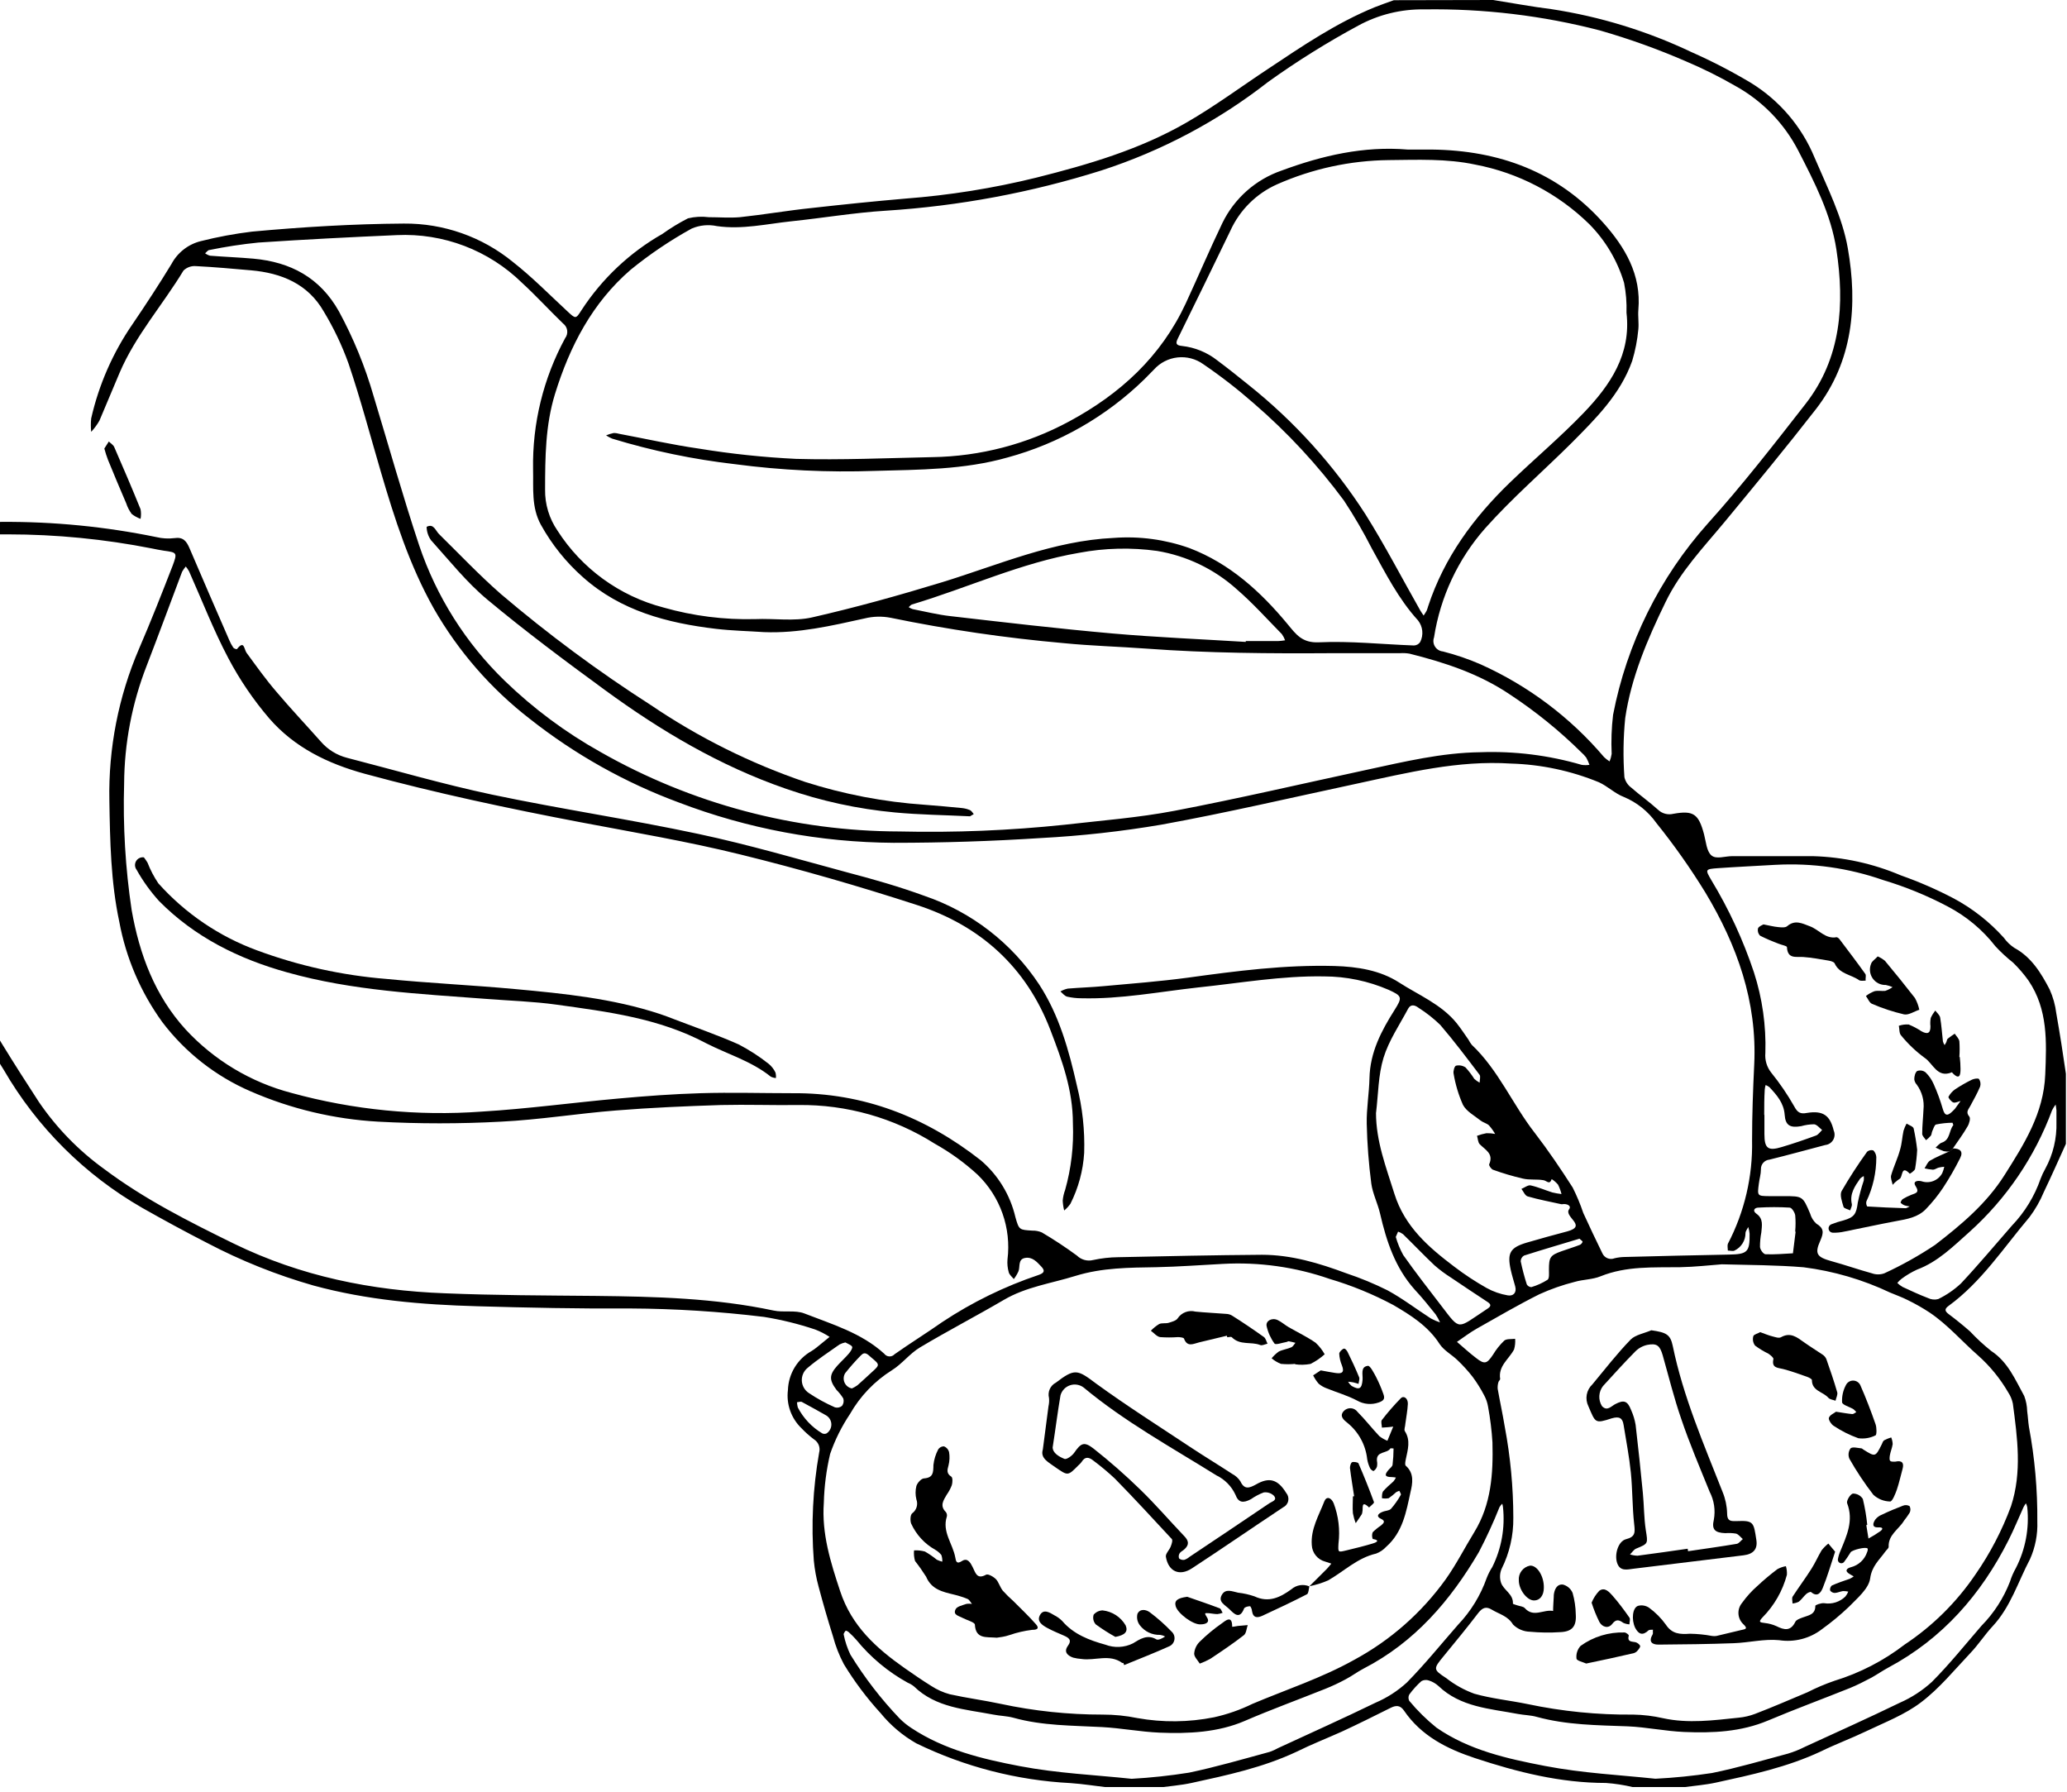 <svg width="263" height="228" viewBox="0 0 263 228" fill="none" xmlns="http://www.w3.org/2000/svg">
<g clip-path="url(#clip0_14295_7523)">
<path d="M189.982 0C192.448 0.393 194.915 0.854 197.391 1.161C203.579 2.105 209.595 3.952 215.247 6.641C217.821 7.78 220.324 9.075 222.742 10.516C226.404 12.758 229.259 16.106 230.893 20.076C232.498 23.84 234.419 27.613 235.11 31.574C236.373 38.778 235.793 45.939 231.047 52.059C227.274 56.908 223.365 61.645 219.455 66.374C216.75 69.643 213.805 72.69 211.91 76.617C209.614 81.337 207.557 86.142 206.788 91.349C206.541 93.848 206.506 96.364 206.686 98.869C206.805 99.395 207.107 99.861 207.54 100.184C208.649 101.157 209.87 102.019 210.954 103C211.207 103.246 211.519 103.423 211.859 103.515C212.199 103.608 212.557 103.613 212.9 103.53C215.461 103.069 216.127 103.53 216.818 106.133C217.065 107.063 217.134 108.275 217.748 108.813C218.363 109.351 219.455 108.916 220.386 108.916H230.688C234.536 109.025 238.329 109.856 241.87 111.365C244.183 112.18 246.434 113.162 248.605 114.302C250.997 115.586 253.149 117.275 254.964 119.295C255.324 119.798 255.772 120.232 256.287 120.575C258.481 121.762 259.701 123.785 260.785 125.859C261.223 126.828 261.511 127.859 261.639 128.915C262.091 131.475 262.492 134.036 262.859 136.597V145.517C261.929 147.565 261.024 149.622 260.051 151.645C259.579 152.778 258.969 153.847 258.233 154.829C254.938 158.721 252.13 163.066 247.931 166.13C247.418 166.506 247.418 166.771 247.931 167.163C248.869 167.863 249.783 168.606 250.662 169.374C251.497 170.266 252.396 171.096 253.351 171.858C255.493 173.266 256.407 175.503 257.559 177.594C257.792 178.214 257.919 178.869 257.934 179.532C258.028 180.189 258.054 180.855 258.156 181.512C258.9 185.485 259.257 189.522 259.223 193.564C259.283 195.208 258.964 196.843 258.293 198.344C256.774 201.221 255.826 204.43 253.539 206.88C252.531 207.964 251.72 209.236 250.705 210.294C248.673 212.445 246.77 214.784 244.439 216.551C242.365 218.138 239.805 219.112 237.415 220.255C235.528 221.16 233.556 221.886 231.661 222.816C227.394 224.813 222.853 225.787 218.312 226.777C216.98 227.067 215.597 227.169 214.24 227.357H207.804C206.666 227.082 205.507 226.902 204.339 226.819C198.569 226.819 193.072 225.445 187.66 223.653C184.126 222.483 180.831 220.836 178.638 217.609C178.151 216.901 177.605 216.926 176.931 217.268C174.873 218.292 172.816 219.325 170.725 220.289C168.822 221.143 166.858 221.911 164.964 222.85C160.696 224.856 156.146 225.829 151.605 226.819C150.265 227.11 148.882 227.212 147.525 227.4H141.064C139.45 227.212 137.837 226.947 136.215 226.836C129.398 226.484 122.721 224.763 116.583 221.775C114.849 220.787 113.313 219.488 112.051 217.942C110.294 216.021 108.727 213.934 107.373 211.711C106.778 210.59 106.314 209.404 105.99 208.177C105.333 206.086 104.718 203.969 104.155 201.844C103.86 200.762 103.658 199.657 103.549 198.541C103.197 193.952 103.423 189.338 104.223 184.807C104.313 184.488 104.297 184.149 104.177 183.841C104.057 183.533 103.839 183.273 103.558 183.099C102.986 182.67 102.452 182.193 101.961 181.674C101.321 181.055 100.834 180.295 100.537 179.455C100.241 178.615 100.144 177.718 100.254 176.834C100.287 175.814 100.583 174.819 101.114 173.947C101.645 173.075 102.393 172.355 103.284 171.858C103.501 171.723 103.709 171.574 103.908 171.414L105.555 170.074C104.982 169.696 104.369 169.381 103.728 169.135C101.602 168.422 99.421 167.885 97.207 167.53C91.568 166.843 85.893 166.484 80.213 166.455C73.708 166.497 67.204 166.361 60.7 166.173C53.684 165.977 46.71 165.396 39.881 163.536C35.201 162.2 30.67 160.387 26.361 158.124C23.578 156.698 20.83 155.205 18.115 153.668C10.785 149.46 4.696 143.392 0.463 136.076C-2.746 131.015 -5.535 125.7 -7.876 120.183C-10.217 113.996 -11.958 107.599 -13.074 101.08C-14.124 95.446 -14.892 89.761 -15.874 84.111C-16.446 80.884 -17.214 77.701 -17.854 74.483C-17.967 73.725 -18.024 72.961 -18.025 72.195C-18.055 72.001 -18.047 71.803 -18.001 71.612C-17.955 71.421 -17.871 71.242 -17.756 71.083C-17.64 70.925 -17.494 70.79 -17.326 70.688C-17.159 70.586 -16.973 70.518 -16.779 70.488C-16.761 71.613 -16.679 72.736 -16.531 73.851C-15.942 77.026 -15.183 80.167 -14.611 83.343C-13.245 90.897 -12.05 98.485 -10.582 106.022C-9.369 112.748 -7.159 119.256 -4.026 125.33C-1.312 130.451 1.795 135.334 4.945 140.182C7.199 143.488 10.013 146.376 13.258 148.718C18.38 152.559 24.03 155.401 29.741 158.201C38.276 162.366 47.265 164.176 56.611 164.526C63.005 164.79 69.415 164.799 75.817 164.859C83.405 164.944 90.967 165.132 98.428 166.719C99.7 166.993 101.168 166.634 102.337 167.086C105.879 168.469 109.601 169.562 112.503 172.208C112.578 172.31 112.675 172.395 112.786 172.455C112.898 172.516 113.022 172.55 113.148 172.557C113.275 172.563 113.402 172.542 113.519 172.493C113.636 172.444 113.741 172.37 113.826 172.276C115.823 170.868 117.906 169.579 119.912 168.17C123.711 165.654 127.823 163.646 132.144 162.195C132.792 161.965 133.048 161.709 132.502 161.137C131.956 160.565 131.384 159.865 130.437 160.027C129.489 160.19 129.822 161.146 129.583 161.735C129.426 162.084 129.229 162.413 128.994 162.716C128.772 162.434 128.439 162.178 128.354 161.863C128.198 161.325 128.143 160.764 128.192 160.207C128.434 158.239 128.217 156.242 127.556 154.372C126.896 152.503 125.81 150.813 124.385 149.435C122.726 147.913 120.896 146.589 118.93 145.491C113.744 142.207 107.716 140.499 101.577 140.575C98.3 140.617 95.013 140.498 91.736 140.575C87.289 140.72 82.841 140.907 78.403 141.266C73.512 141.65 68.647 142.452 63.747 142.691C58.536 142.973 53.313 142.973 48.101 142.691C42.509 142.375 37.018 141.069 31.883 138.833C27.442 136.914 23.573 133.88 20.65 130.024C17.9 126.231 16.031 121.871 15.179 117.264C14.095 112.193 14.001 107.021 13.916 101.84C13.784 95.211 15.07 88.631 17.688 82.54C19.191 79.058 20.582 75.532 21.956 71.99C22.596 70.283 22.511 70.283 20.83 70.052C20.326 69.984 19.822 69.865 19.327 69.771C13.294 68.582 7.159 67.981 1.01 67.978C-1.09 67.978 -3.198 68.021 -5.298 67.978C-7.812 67.957 -10.313 68.323 -12.716 69.062C-13.268 69.154 -13.777 69.42 -14.167 69.822C-14.892 70.992 -15.78 70.898 -16.813 70.437C-16.717 69.877 -16.459 69.358 -16.073 68.943C-15.686 68.528 -15.187 68.234 -14.636 68.098C-11.604 66.96 -8.391 66.382 -5.153 66.391C-3.361 66.451 -1.568 66.391 0.224 66.391C6.835 66.348 13.432 66.997 19.908 68.328C20.654 68.507 21.425 68.55 22.187 68.456C23.313 68.286 23.732 68.849 24.116 69.745C25.78 73.663 27.487 77.555 29.177 81.448C29.316 81.78 29.487 82.097 29.69 82.395C29.775 82.515 30.116 82.617 30.151 82.574C31.081 81.388 31.047 82.574 31.363 83.035C32.617 84.743 33.829 86.45 35.178 88.012C36.996 90.163 38.934 92.211 40.803 94.32C41.677 95.338 42.842 96.065 44.141 96.402C50.295 97.99 56.406 99.774 62.612 101.088C71.335 102.924 80.161 104.23 88.876 106.09C95.287 107.456 101.594 109.308 107.928 111.015C111.189 111.869 114.458 112.808 117.633 113.969C123.605 116.005 128.732 119.965 132.212 125.227C134.773 129.154 136.002 133.601 137.026 138.125C137.729 140.913 138.039 143.786 137.948 146.661C137.811 148.916 137.215 151.121 136.198 153.139C135.973 153.458 135.706 153.745 135.404 153.993C135.297 153.577 135.234 153.15 135.217 152.721C135.26 152.263 135.363 151.812 135.524 151.381C136.298 148.631 136.633 145.776 136.514 142.922C136.514 138.654 135.123 134.881 133.663 131.066C130.59 123.025 124.735 117.75 116.668 115.13C109.259 112.723 101.765 110.563 94.203 108.702C87.502 107.046 80.665 105.894 73.879 104.605C64.66 102.847 55.493 100.901 46.437 98.442C41.708 97.153 37.474 95.088 34.273 91.409C32.251 89.051 30.499 86.474 29.049 83.727C27.163 80.159 25.703 76.369 24.056 72.681C23.936 72.465 23.796 72.259 23.638 72.067C23.459 72.275 23.301 72.501 23.168 72.741C21.666 76.719 20.198 80.714 18.662 84.691C16.795 89.476 15.823 94.562 15.793 99.697C15.633 105.072 15.953 110.451 16.75 115.77C17.74 121.403 19.711 126.678 23.629 130.972C27.255 134.889 31.926 137.688 37.09 139.038C44.965 141.2 53.152 142.003 61.297 141.411C67.119 141.061 72.906 140.267 78.71 139.747C82.176 139.431 85.658 139.175 89.132 139.072C93.025 138.953 96.925 139.072 100.818 139.072C109.866 138.995 117.787 142.111 124.794 147.608C126.998 149.488 128.541 152.025 129.199 154.846C129.66 156.477 129.694 156.451 131.367 156.553C131.777 156.543 132.185 156.622 132.562 156.784C134.099 157.689 135.589 158.672 137.026 159.729C137.293 159.993 137.623 160.183 137.985 160.282C138.347 160.381 138.728 160.384 139.092 160.292C140.138 160.066 141.205 159.945 142.276 159.934C148.37 159.805 154.465 159.669 160.559 159.626C164.306 159.626 167.84 160.693 171.306 161.982C173.101 162.581 174.853 163.305 176.546 164.15C178.467 165.192 180.217 166.54 182.061 167.727C182.434 167.931 182.825 168.099 183.23 168.23C183.068 167.871 182.877 167.525 182.658 167.197C181.804 166.13 180.951 165.072 180.003 164.056C177.528 161.291 176.41 157.919 175.599 154.394C175.3 153.096 174.652 151.833 174.481 150.57C174.151 148.047 173.957 145.508 173.9 142.965C173.858 141.027 174.208 139.089 174.25 137.152C174.319 133.874 175.761 131.134 177.443 128.479C178.458 126.875 178.407 126.704 176.683 125.919C174.09 124.798 171.296 124.217 168.472 124.212C163.06 124.118 157.759 125.065 152.425 125.62C147.491 126.166 142.6 127.122 137.607 126.994C136.992 126.995 136.379 126.926 135.78 126.789C135.456 126.704 135.191 126.354 134.926 126.124C135.217 125.959 135.531 125.838 135.857 125.765C137.385 125.637 138.921 125.594 140.449 125.449C144.008 125.125 147.585 124.852 151.136 124.374C157.333 123.52 163.512 122.718 169.795 122.889C172.748 122.974 175.633 123.443 178.032 124.997C180.43 126.55 183.409 127.762 185.347 130.17C185.885 130.844 186.354 131.561 186.849 132.269C186.965 132.495 187.103 132.709 187.259 132.91C190.673 136.136 192.457 140.506 195.291 144.134C196.998 146.353 198.586 148.701 200.105 151.073C200.63 152.119 201.081 153.2 201.454 154.308C202.23 156.016 203.05 157.723 203.878 159.43C204.004 159.717 204.236 159.944 204.526 160.063C204.815 160.182 205.14 160.185 205.431 160.07C205.831 159.973 206.24 159.919 206.652 159.908C211.099 159.797 215.555 159.677 220.01 159.601C222.332 159.558 222.648 159.276 222.614 156.946C222.586 156.656 222.529 156.37 222.443 156.092C222.323 156.349 222.102 156.605 222.093 156.861C222.096 157.326 221.967 157.782 221.721 158.177C221.475 158.571 221.121 158.888 220.702 159.088C220.48 159.208 220.138 159.088 219.848 159.088C219.848 158.807 219.763 158.474 219.848 158.235C221.965 154.179 223.024 149.655 222.929 145.081C222.929 141.855 223.049 138.628 223.203 135.41C223.587 127.421 221.017 120.251 216.997 113.559C215.102 110.47 213.013 107.505 210.74 104.682C209.698 103.214 208.264 102.069 206.601 101.379C205.482 100.952 204.552 100.021 203.451 99.518C199.89 98.054 196.093 97.247 192.244 97.136C185.535 96.701 179.107 98.297 172.611 99.697C164.349 101.464 156.112 103.393 147.798 104.904C142.714 105.77 137.584 106.34 132.434 106.611C126.203 107.015 119.96 107.217 113.707 107.217C104.369 107.157 95.117 105.423 86.392 102.096C79.551 99.568 73.151 95.979 67.426 91.46C62.466 87.625 58.309 82.851 55.194 77.41C52.096 71.905 50.201 65.972 48.443 59.972C47.102 55.397 45.882 50.788 44.354 46.272C43.525 43.959 42.467 41.734 41.196 39.631C39.181 36.115 35.835 34.74 31.96 34.39C29.621 34.185 27.274 33.972 24.927 33.853C24.639 33.829 24.349 33.867 24.077 33.965C23.804 34.062 23.556 34.216 23.348 34.416C20.701 38.795 17.245 42.67 15.213 47.433C14.36 49.456 13.506 51.505 12.652 53.51C12.359 54.025 12.007 54.503 11.602 54.936C11.545 54.368 11.545 53.796 11.602 53.229C12.581 48.92 14.374 44.837 16.886 41.202C18.593 38.692 20.241 36.174 21.811 33.596C22.196 32.87 22.73 32.234 23.379 31.729C24.028 31.224 24.777 30.863 25.575 30.669C27.71 30.132 29.877 29.73 32.062 29.465C38.481 28.876 44.917 28.484 51.379 28.441C56.434 28.397 61.344 30.124 65.258 33.323C67.708 35.244 69.91 37.489 72.197 39.606C73.23 40.562 73.256 40.621 73.981 39.469C76.592 35.456 80.124 32.125 84.284 29.756C85.317 29.016 86.404 28.354 87.536 27.775C88.405 27.567 89.304 27.517 90.191 27.63C91.514 27.63 92.837 27.741 94.143 27.63C97.19 27.306 100.229 26.776 103.276 26.461C107.245 26.017 111.206 25.607 115.183 25.266C120.798 24.84 126.369 23.949 131.836 22.603C138.469 20.938 145.024 19.018 150.973 15.586C154.558 13.521 157.904 11.037 161.353 8.758C165.706 5.856 170.034 2.919 174.908 0.922C175.71 0.598 176.529 0.324 177.349 0.026L189.982 0ZM179.107 19.026C180.14 19.026 181.164 19.026 182.189 19.026C190.724 19.128 198.193 21.843 203.98 28.322C206.754 31.428 208.854 34.928 208.461 39.418C208.393 40.229 208.538 41.065 208.461 41.876C208.335 43.245 208.072 44.597 207.676 45.914C206.157 50.181 203.05 53.237 199.994 56.319C196.332 59.963 192.397 63.361 188.966 67.21C185.518 71.121 183.261 75.937 182.462 81.089C182.392 81.281 182.366 81.486 182.388 81.688C182.409 81.891 182.477 82.086 182.586 82.258C182.695 82.431 182.842 82.576 183.016 82.682C183.19 82.789 183.385 82.854 183.588 82.873C185.229 83.29 186.833 83.838 188.385 84.512C194.437 87.228 199.806 91.261 204.1 96.317C204.314 96.522 204.548 96.705 204.8 96.863C204.926 96.556 205.015 96.235 205.064 95.907C204.987 94.249 205.047 92.588 205.243 90.939C206.987 81.885 211.152 73.472 217.296 66.596C221.675 61.739 225.704 56.549 229.732 51.385C234.282 45.547 234.717 38.701 233.659 31.753C232.976 27.272 230.893 23.217 228.811 19.171C227.012 15.683 224.216 12.81 220.778 10.917C218.781 9.765 216.714 8.736 214.59 7.836C211.01 6.276 207.332 4.953 203.579 3.875C196.282 1.981 188.762 1.079 181.224 1.195C178.29 1.145 175.393 1.857 172.816 3.261C168.847 5.402 165.018 7.794 161.353 10.422C154.998 15.385 147.821 19.196 140.15 21.681C131.252 24.489 122.046 26.209 112.734 26.802C108.713 27.05 104.71 27.733 100.69 28.151C97.549 28.484 94.433 29.226 91.224 28.765C90.148 28.534 89.026 28.641 88.014 29.073C85.273 30.584 82.674 32.337 80.247 34.313C75.381 38.505 72.505 44.019 70.618 50.113C69.389 54.099 69.364 58.179 69.355 62.285C69.329 64.141 69.877 65.96 70.926 67.492C74.027 72.338 78.844 75.835 84.412 77.282C88.213 78.365 92.156 78.863 96.106 78.759C98.504 78.656 101.005 79.066 103.31 78.546C108.892 77.274 114.407 75.737 119.912 74.056C127.091 71.845 134.022 68.789 141.704 68.431C144.974 68.186 148.26 68.628 151.349 69.728C156.47 71.683 160.397 75.259 163.828 79.399C164.904 80.697 165.663 81.806 167.806 81.712C171.826 81.525 175.872 81.968 179.91 82.114C180.068 82.11 180.223 82.067 180.361 81.99C180.5 81.913 180.617 81.803 180.703 81.67C180.924 81.233 181.015 80.741 180.965 80.254C180.915 79.767 180.727 79.304 180.422 78.921C177.946 76.207 176.307 72.946 174.541 69.762C173.475 67.669 172.293 65.637 170.998 63.676C167.647 59.144 163.803 54.998 159.535 51.317C157.496 49.525 155.35 47.86 153.107 46.332C152.159 45.649 150.991 45.342 149.829 45.47C148.668 45.598 147.594 46.151 146.817 47.023C146.415 47.416 146.031 47.826 145.63 48.227C140.765 52.982 134.765 56.414 128.2 58.197C122.678 59.767 116.95 59.75 111.291 59.904C105.351 60.114 99.404 59.829 93.511 59.05C88.214 58.442 82.983 57.353 77.882 55.798C77.616 55.682 77.359 55.545 77.114 55.388C77.42 55.259 77.737 55.159 78.061 55.09C78.316 55.082 78.57 55.117 78.813 55.192C82.184 55.824 85.539 56.583 88.936 57.07C93.025 57.739 97.149 58.175 101.287 58.376C107.066 58.538 112.862 58.273 118.64 58.154C124.713 58.059 130.674 56.505 136.019 53.621C142.523 50.13 147.721 45.367 150.871 38.599C152.45 35.184 153.901 31.77 155.54 28.356C157.068 25.226 159.776 22.831 163.069 21.698C168.216 19.794 173.516 18.557 179.107 19.026ZM97.216 80.415C95.176 80.278 93.118 80.236 91.096 79.997C84.899 79.263 78.992 77.718 74.178 73.433C72.026 71.532 70.216 69.278 68.826 66.766C67.588 64.521 67.887 62.097 67.827 59.699C67.725 53.88 69.13 48.134 71.907 43.02C72.013 42.881 72.091 42.723 72.135 42.554C72.18 42.385 72.191 42.209 72.167 42.036C72.143 41.863 72.085 41.697 71.997 41.546C71.908 41.396 71.791 41.264 71.651 41.159C69.884 39.452 68.237 37.651 66.419 35.978C64.324 33.927 61.83 32.33 59.091 31.286C56.352 30.242 53.428 29.773 50.5 29.909C44.627 30.165 38.746 30.464 32.873 30.857C30.785 31.067 28.708 31.384 26.651 31.804C26.455 31.804 26.284 32.077 26.096 32.222C26.286 32.362 26.5 32.466 26.728 32.53C28.563 32.675 30.407 32.743 32.233 32.905C36.971 33.332 40.718 35.321 43.125 39.614C44.982 43.037 46.462 46.652 47.538 50.395C49.458 56.72 51.242 63.087 53.325 69.353C55.526 75.894 59.264 81.813 64.225 86.612C67.873 90.142 71.965 93.184 76.397 95.66C87.99 102.258 101.093 105.743 114.432 105.774C121.448 105.938 128.467 105.653 135.447 104.921C140.116 104.383 144.836 104.025 149.446 103.145C157.648 101.575 165.783 99.68 173.943 97.922C178.697 96.897 183.435 95.754 188.334 95.694C192.694 95.534 197.052 96.076 201.24 97.299C201.571 97.35 201.908 97.35 202.239 97.299C202.129 96.98 201.992 96.672 201.829 96.377C201.641 96.132 201.43 95.906 201.198 95.702C198.429 92.967 195.399 90.512 192.15 88.37C188.215 85.707 183.836 84.282 179.346 83.155C178.943 83.088 178.533 83.067 178.126 83.095C175.215 83.095 172.304 83.095 169.394 83.095C161.549 83.146 153.722 83.095 145.895 82.515C142.378 82.259 138.844 82.165 135.328 81.815C127.934 81.162 120.584 80.085 113.314 78.588C112.22 78.377 111.092 78.406 110.011 78.674C105.777 79.612 101.586 80.586 97.216 80.415ZM155.574 160.787C152.766 160.932 149.958 161.146 147.149 161.205C143.675 161.265 140.261 161.257 136.83 162.315C133.766 163.271 130.556 163.698 127.714 165.371C124.188 167.436 120.552 169.323 117.053 171.414C115.755 172.191 114.782 173.505 113.493 174.308C111.274 175.7 109.435 177.621 108.141 179.899C107.088 181.471 106.242 183.172 105.623 184.96C105.144 187.002 104.875 189.087 104.821 191.183C104.539 195.092 105.674 198.728 106.895 202.407C108.355 206.854 111.487 209.663 115.089 212.198C116.216 212.983 117.36 213.777 118.504 214.485C119.226 214.956 120.018 215.31 120.851 215.535C122.993 216.013 125.179 216.295 127.33 216.756C131.591 217.669 135.937 218.126 140.295 218.121C141.78 218.119 143.262 218.268 144.717 218.565C147.947 219.142 151.256 219.107 154.473 218.463C156.162 218.089 157.801 217.516 159.356 216.756C163.683 214.929 168.147 213.478 172.287 211.165C176.897 208.678 180.881 205.175 183.938 200.922C185.296 199.01 186.363 196.902 187.592 194.896C189.751 191.371 189.999 187.453 189.896 183.492C189.802 181.96 189.614 180.435 189.333 178.925C189.249 178.426 189.082 177.944 188.838 177.5C188.414 176.683 187.926 175.901 187.378 175.161C186.787 174.402 186.139 173.689 185.441 173.027C184.707 172.319 183.734 171.815 183.179 170.987C181.711 168.691 179.457 167.283 177.272 166.011C174.696 164.637 171.988 163.527 169.189 162.699C164.819 161.179 160.194 160.529 155.574 160.787ZM219.08 160.838C217.475 160.958 215.666 161.171 213.805 161.205C210.391 161.257 206.976 161.026 203.647 162.366C202.623 162.784 201.428 162.759 200.353 163.075C198.815 163.464 197.316 163.99 195.871 164.645C193.174 165.994 190.571 167.513 187.942 168.998C187.045 169.502 186.234 170.125 185.381 170.706C186.192 171.397 186.977 172.122 187.822 172.763C188.906 173.616 189.205 173.48 189.973 172.327C190.364 171.675 190.841 171.078 191.39 170.552C191.697 170.287 192.303 170.381 192.781 170.313C192.82 170.77 192.774 171.23 192.645 171.67C192.005 172.899 190.605 173.761 190.878 175.434C190.878 175.545 190.69 175.682 190.656 175.827C190.572 176.103 190.54 176.393 190.562 176.681C190.844 178.285 191.194 179.873 191.458 181.478C192.181 185.302 192.546 189.186 192.551 193.078C192.579 195.337 192.067 197.569 191.057 199.59C190.83 200.132 190.8 200.736 190.972 201.298C191.271 202.288 192.577 202.757 192.5 204.012C192.5 204.063 192.85 204.148 193.037 204.217C193.362 204.336 193.806 204.353 194.01 204.575C195.12 205.83 196.426 204.695 197.613 204.942C197.613 204.319 197.672 203.705 197.698 203.082V202.928C197.775 202.202 198.091 201.502 198.859 201.579C199.133 201.649 199.388 201.782 199.603 201.967C199.818 202.152 199.987 202.385 200.096 202.646C200.347 203.533 200.482 204.448 200.498 205.369C200.6 206.906 200.028 207.571 198.517 207.631C197.238 207.717 195.953 207.699 194.676 207.58C193.866 207.566 193.092 207.238 192.517 206.667C191.851 205.565 190.758 205.343 189.828 204.78C189.128 204.353 188.667 204.481 188.121 205.156C186.695 207.025 185.193 208.852 183.699 210.67C182.359 212.3 182.317 212.377 184.024 213.487C185.101 214.332 186.305 215 187.592 215.467C189.794 216.09 192.116 216.32 194.36 216.781C198.78 217.716 203.288 218.166 207.804 218.121C209.086 218.143 210.362 218.297 211.611 218.582C214.829 219.282 218.03 218.847 221.231 218.514C221.944 218.446 222.644 218.283 223.314 218.028C225.55 217.174 227.761 216.209 229.98 215.279C231.083 214.716 232.224 214.231 233.394 213.828C236.635 212.836 239.671 211.269 242.357 209.202C245.907 206.845 248.963 203.818 251.353 200.29C253.222 197.6 254.743 194.683 255.877 191.61C257.294 187.29 256.688 182.903 256.108 178.541C256.002 178.039 255.802 177.561 255.519 177.133C254.498 175.37 253.201 173.782 251.678 172.43C249.621 170.629 247.82 168.52 245.523 166.975C244.634 166.39 243.707 165.862 242.749 165.396C242.024 165.021 241.239 164.756 240.487 164.432C237.013 162.786 233.299 161.7 229.485 161.214C226.062 160.932 222.682 160.932 219.08 160.838ZM206.951 39.785C206.993 38.508 206.89 37.231 206.643 35.978C205.801 33.163 204.28 30.598 202.213 28.509C198.228 24.611 193.18 21.977 187.703 20.938C184.049 20.161 180.362 20.332 176.674 20.366C171.795 20.424 166.978 21.47 162.514 23.439C159.86 24.613 157.732 26.726 156.539 29.371C154.342 33.924 152.123 38.476 149.881 43.029C149.548 43.686 149.633 43.933 150.385 44.01C152.026 44.188 153.585 44.824 154.883 45.845C156.231 46.852 157.555 47.902 158.869 48.969C164.689 53.608 169.712 59.167 173.738 65.426C176.239 69.412 178.407 73.603 180.737 77.701C180.857 77.905 181.002 78.102 181.139 78.307C181.267 78.102 181.412 77.905 181.523 77.692C181.598 77.502 181.664 77.308 181.719 77.112C183.759 70.923 187.498 65.844 192.124 61.38C195.223 58.393 198.526 55.619 201.513 52.512C204.876 49.004 207.565 45.069 206.951 39.785ZM225.926 110.017C223.476 110.162 221.026 110.273 218.576 110.444C216.946 110.563 216.946 110.606 217.765 111.997C219.996 115.685 221.808 119.61 223.168 123.699C224.236 127.005 224.727 130.47 224.62 133.942C224.536 134.847 224.805 135.749 225.371 136.46C226.456 137.801 227.43 139.228 228.281 140.728C228.708 141.531 229.067 141.744 229.903 141.582C231.943 141.249 232.848 141.872 233.317 143.818C233.4 144.009 233.437 144.216 233.425 144.424C233.413 144.631 233.352 144.833 233.247 145.013C233.142 145.192 232.997 145.345 232.822 145.457C232.647 145.57 232.449 145.64 232.242 145.662C229.878 146.285 227.522 146.934 225.14 147.523C224.836 147.549 224.554 147.691 224.352 147.92C224.15 148.149 224.044 148.447 224.056 148.752C224.056 149.366 223.868 149.964 223.792 150.578C223.587 152.14 223.587 152.149 225.098 152.166C225.712 152.166 226.335 152.166 226.95 152.166C229.382 152.166 229.374 152.166 230.321 154.394C230.458 154.883 230.73 155.324 231.107 155.666C232.088 156.255 232.054 156.809 231.619 157.808C230.851 159.515 231.175 159.925 233.053 160.446C234.76 160.915 236.467 161.513 238.174 161.982C238.687 162.167 239.249 162.167 239.762 161.982C242.004 160.949 244.161 159.741 246.215 158.371C249.535 155.811 252.753 153.122 255.041 149.503C257.542 145.551 260.034 141.641 260.231 136.699C260.401 132.542 260.589 128.42 258.105 124.749C257.521 123.929 256.864 123.163 256.142 122.462C255.342 121.828 254.591 121.135 253.897 120.388C252.258 118.281 250.185 116.552 247.82 115.317C245.195 113.932 242.442 112.805 239.6 111.954C235.22 110.425 230.583 109.767 225.951 110.017H225.926ZM143.983 226.29C146.433 226.153 148.874 225.891 151.298 225.505C154.712 224.788 158.126 223.798 161.541 222.867C161.928 222.733 162.302 222.564 162.659 222.364C166.79 220.452 170.947 218.591 175.036 216.602C176.493 215.978 177.835 215.112 179.005 214.041C181.292 211.72 183.358 209.159 185.509 206.701C187.14 204.992 188.388 202.955 189.171 200.726C189.361 200.242 189.598 199.779 189.879 199.343C191.048 196.986 191.518 194.344 191.236 191.729C191.217 191.582 191.186 191.436 191.143 191.294C191.005 191.42 190.887 191.567 190.793 191.729C190.017 193.676 189.142 195.582 188.172 197.439C184.553 203.619 179.995 208.92 173.491 212.274C172.714 212.676 172.014 213.213 171.246 213.615C170.392 214.079 169.511 214.492 168.608 214.852C165.194 216.218 161.728 217.481 158.365 218.932C155.002 220.383 151.221 220.571 147.542 220.418C145.092 220.315 142.66 219.837 140.218 219.709C136.437 219.504 132.647 219.555 128.951 218.523C128.098 218.292 127.244 218.292 126.391 218.121C122.84 217.439 119.11 217.268 116.293 214.536C116.052 214.342 115.785 214.184 115.499 214.067C112.986 212.684 110.763 210.829 108.952 208.604C108.647 208.258 108.322 207.93 107.979 207.623C107.877 207.529 107.629 207.418 107.595 207.452C107.561 207.486 107.313 207.802 107.347 207.93C107.524 208.816 107.811 209.676 108.201 210.491C109.996 213.413 112.096 216.137 114.466 218.617C114.92 219.072 115.421 219.478 115.96 219.829C120.16 222.611 124.991 223.772 129.796 224.685C134.602 225.599 139.433 225.804 143.991 226.29H143.983ZM175.078 141.548C175.078 145.192 176.359 148.47 177.417 151.859C178.732 156.067 181.796 158.687 185.057 161.154C186.359 162.146 187.728 163.047 189.154 163.851C189.991 164.313 190.9 164.63 191.842 164.79C192.534 164.91 193.012 164.466 192.79 163.638C192.602 162.947 192.38 162.255 192.227 161.564C191.749 159.387 192.141 158.704 194.284 158.073C195.991 157.569 197.698 157.108 199.456 156.639C202.017 155.93 198.936 154.804 199.653 153.83C199.977 153.378 199.354 153.096 198.799 153.19C198.748 153.199 198.696 153.199 198.645 153.19C197.211 152.874 195.76 152.601 194.378 152.2C194.045 152.106 193.84 151.577 193.584 151.244C193.976 151.082 194.437 150.724 194.753 150.8C195.692 151.005 196.597 151.406 197.519 151.697C197.902 151.786 198.289 151.855 198.68 151.901C198.579 151.484 198.43 151.08 198.236 150.698C198.005 150.426 197.734 150.19 197.433 149.998C197.169 150.783 196.81 150.211 196.409 150.143C195.555 149.981 194.617 150.143 193.754 149.93C192.473 149.633 191.21 149.259 189.973 148.811C189.743 148.735 189.418 148.257 189.478 148.12C190.084 146.754 188.974 146.276 188.275 145.559C188.044 145.312 188.044 144.851 187.933 144.492C188.323 144.345 188.726 144.234 189.137 144.16C189.506 144.153 189.875 144.184 190.238 144.253C190.013 143.864 189.75 143.498 189.452 143.161C189.162 142.896 188.71 142.802 188.394 142.555C187.6 141.923 186.584 141.385 186.141 140.549C185.582 139.286 185.183 137.959 184.954 136.597C184.877 136.281 185.065 135.632 185.253 135.573C185.461 135.523 185.676 135.517 185.887 135.555C186.097 135.593 186.297 135.675 186.473 135.795C186.885 136.245 187.256 136.731 187.583 137.246C187.791 137.434 188.02 137.597 188.266 137.732C188.266 137.399 188.403 136.955 188.266 136.742C186.636 134.591 185.014 132.431 183.256 130.383C182.411 129.564 181.485 128.834 180.49 128.206C180.038 127.856 179.5 127.711 179.175 128.309C178.074 130.374 176.709 132.372 176.034 134.574C175.36 136.776 175.369 139.217 175.087 141.548H175.078ZM210.621 226.282C213.03 226.161 215.432 225.918 217.817 225.556C221.069 224.899 224.27 223.951 227.488 223.089C228.223 222.868 228.937 222.583 229.621 222.236C233.667 220.375 237.73 218.557 241.734 216.611C243.23 215.955 244.608 215.058 245.814 213.956C248.05 211.711 250.039 209.227 252.113 206.829C253.698 205.22 254.936 203.302 255.749 201.195C255.935 200.601 256.184 200.029 256.492 199.488C257.716 197.103 258.22 194.413 257.943 191.746C257.909 191.571 257.852 191.402 257.772 191.243C257.659 191.4 257.556 191.566 257.465 191.738C256.833 193.137 256.253 194.554 255.561 195.929C252.07 202.851 247.162 208.459 240.257 212.146C239.531 212.539 238.866 213 238.14 213.41C237.235 213.888 236.322 214.357 235.383 214.741C231.918 216.133 228.409 217.422 224.969 218.873C221.53 220.324 217.91 220.486 214.283 220.332C211.884 220.23 209.503 219.718 207.113 219.615C203.221 219.47 199.337 219.453 195.538 218.412C194.762 218.19 193.917 218.19 193.114 218.036C189.572 217.362 185.833 217.182 183.008 214.468C182.663 214.158 182.255 213.925 181.813 213.785C181.657 213.729 181.492 213.706 181.327 213.72C181.162 213.733 181.001 213.781 180.857 213.862C180.285 214.376 179.767 214.949 179.312 215.569C179.246 215.693 179.212 215.831 179.212 215.97C179.212 216.11 179.246 216.248 179.312 216.372C180.35 217.623 181.511 218.767 182.778 219.786C186.917 222.654 191.8 223.738 196.605 224.66C201.411 225.582 206.157 225.804 210.63 226.282H210.621ZM158.51 81.661V81.55H162.659C162.945 81.537 163.23 81.505 163.512 81.456C163.412 81.177 163.274 80.913 163.103 80.671C161.208 78.742 159.39 76.71 157.35 74.952C154.51 72.4 151.001 70.712 147.235 70.087C143.932 69.628 140.576 69.709 137.299 70.326C129.924 71.589 123.147 74.773 116.037 76.898C115.875 76.949 115.755 77.129 115.619 77.24C115.775 77.344 115.944 77.427 116.122 77.487C117.735 77.803 119.332 78.204 120.953 78.383C127.782 79.169 134.67 79.98 141.542 80.586C147.201 81.081 152.851 81.311 158.51 81.661ZM261.656 142.743C261.656 142.179 261.656 141.718 261.656 141.257C261.634 141.008 261.6 140.76 261.554 140.515C261.381 140.742 261.229 140.985 261.101 141.24C258.906 147.17 255.303 152.478 250.602 156.707C248.545 158.534 246.59 160.514 243.919 161.513C243.219 161.834 242.555 162.229 241.938 162.691C241.744 162.844 241.566 163.019 241.409 163.211C241.615 163.409 241.844 163.581 242.092 163.723C243.159 164.218 244.226 164.714 245.319 165.132C245.721 165.33 246.182 165.376 246.616 165.26C247.671 164.747 248.643 164.08 249.501 163.28C251.737 160.898 253.837 158.38 255.988 155.922C257.623 154.217 258.87 152.179 259.642 149.947C259.806 149.514 260.003 149.095 260.231 148.692C261.228 146.872 261.72 144.817 261.656 142.743ZM177.596 157.356C177.823 158.158 178.141 158.931 178.544 159.66C180.097 161.863 181.753 163.988 183.401 166.13C185.85 169.323 185.355 169.058 189.051 166.626L189.307 166.455C189.708 166.182 189.751 165.951 189.307 165.652C187.737 164.622 186.169 163.578 184.604 162.52C183.874 162.059 183.181 161.542 182.53 160.975C181.164 159.686 179.867 158.32 178.518 157.006C178.327 156.864 178.113 156.755 177.887 156.681L177.596 157.356ZM228.418 156.596C228.478 155.932 228.478 155.263 228.418 154.599C228.358 154.232 227.991 153.651 227.727 153.626C226.396 153.545 225.062 153.545 223.732 153.626C223.245 153.626 222.929 154.018 223.493 154.411C224.398 155.051 224.176 155.93 224.107 156.784C223.992 157.383 223.935 157.992 223.937 158.602C223.937 158.96 224.372 159.549 224.637 159.558C225.797 159.609 226.967 159.498 228.128 159.438L228.461 156.758C228.451 156.703 228.437 156.649 228.418 156.596ZM107.561 170.774C107.303 170.829 107.053 170.918 106.818 171.038C105.444 172.012 104.027 172.933 102.755 174.017C102.513 174.213 102.321 174.463 102.193 174.747C102.066 175.031 102.007 175.342 102.022 175.653C102.037 175.964 102.125 176.267 102.279 176.537C102.433 176.808 102.649 177.038 102.909 177.21C103.962 177.917 105.076 178.528 106.238 179.036C106.393 179.081 106.557 179.087 106.715 179.053C106.873 179.019 107.02 178.945 107.143 178.84C107.24 178.707 107.305 178.552 107.332 178.389C107.359 178.226 107.346 178.059 107.296 177.901C107.054 177.511 106.768 177.15 106.443 176.826C105.478 175.537 105.495 174.905 106.545 173.727C107.023 173.198 107.561 172.72 108.022 172.174C108.227 171.926 108.508 171.508 108.423 171.32C108.338 171.132 107.877 170.945 107.561 170.774ZM224.5 141.821V144.271C224.5 146.097 224.952 146.456 226.711 145.918C228.179 145.483 229.621 144.988 231.055 144.458C231.363 144.347 231.585 143.997 231.841 143.75C231.508 143.494 231.192 143.067 230.825 143.024C230.268 143.03 229.714 143.11 229.178 143.263C227.778 143.511 227.172 143.178 227.078 141.821C226.967 140.301 226.071 139.311 225.14 138.304C224.992 138.19 224.828 138.098 224.654 138.031C224.596 138.217 224.559 138.409 224.543 138.603C224.474 139.678 224.474 140.745 224.474 141.821H224.5ZM200.976 157.578C198.577 158.303 196.23 158.986 193.908 159.729C193.782 159.803 193.677 159.91 193.604 160.037C193.531 160.164 193.491 160.308 193.49 160.454C193.699 161.448 193.958 162.431 194.267 163.399C194.327 163.5 194.412 163.584 194.513 163.644C194.614 163.704 194.729 163.737 194.847 163.74C195.576 163.526 196.271 163.21 196.913 162.802C197.152 162.622 197.083 161.948 197.083 161.521C197.083 159.959 197.228 159.695 198.688 159.174C199.456 158.901 200.242 158.662 201.001 158.371C201.088 158.333 201.166 158.277 201.229 158.206C201.292 158.136 201.34 158.052 201.368 157.962C201.351 157.868 201.095 157.723 200.976 157.578ZM108.397 176.629C108.643 176.519 108.878 176.385 109.097 176.228C109.712 175.699 110.292 175.136 110.898 174.589C111.974 173.616 111.974 173.616 110.83 172.669C110.454 172.353 110.079 171.858 109.55 172.413C108.838 173.135 108.165 173.896 107.535 174.692C107.427 174.87 107.363 175.072 107.35 175.28C107.336 175.488 107.373 175.696 107.458 175.887C107.543 176.077 107.673 176.244 107.836 176.374C108 176.503 108.192 176.591 108.397 176.629ZM101.407 178.388C101.419 178.61 101.454 178.83 101.509 179.045C102.22 180.415 103.299 181.559 104.625 182.348C104.71 182.388 104.803 182.409 104.898 182.409C104.992 182.409 105.085 182.388 105.171 182.348C105.362 182.223 105.519 182.051 105.625 181.848C105.732 181.645 105.785 181.419 105.78 181.19C105.775 180.961 105.711 180.738 105.596 180.54C105.48 180.343 105.316 180.178 105.12 180.061C104.104 179.472 103.071 178.917 102.038 178.354C101.885 178.268 101.637 178.362 101.407 178.388Z" fill="black"/>
<path d="M18.31 109.069C18.477 109.284 18.631 109.509 18.771 109.743C19.129 110.668 19.59 111.55 20.145 112.372C23.575 116.207 27.896 119.138 32.727 120.908C38.017 122.865 43.552 124.086 49.175 124.536C54.621 125.073 60.092 125.321 65.538 125.824C71.761 126.396 77.975 127.019 83.958 128.991C84.59 129.196 85.213 129.444 85.836 129.683C88.55 130.724 91.316 131.68 93.971 132.858C95.327 133.561 96.613 134.393 97.812 135.342C98.172 135.64 98.463 136.013 98.665 136.434C98.73 136.665 98.75 136.905 98.725 137.143C98.496 137.128 98.272 137.067 98.068 136.964C95.592 134.975 92.545 134.104 89.805 132.696C83.83 129.52 77.3 128.71 70.796 127.805C67.86 127.395 64.881 127.31 61.928 127.079C53.392 126.43 44.856 126.038 36.559 123.708C30.405 122 24.78 119.226 20.231 114.617C19.134 113.405 18.178 112.074 17.38 110.648C17.261 110.491 17.191 110.303 17.179 110.107C17.168 109.911 17.215 109.715 17.315 109.546C17.415 109.377 17.562 109.241 17.74 109.156C17.917 109.071 18.116 109.041 18.31 109.069Z" fill="black"/>
<path d="M13.275 57.061L13.847 56.165C14.078 56.404 14.419 56.592 14.539 56.882C15.682 59.502 16.809 62.132 17.885 64.786C17.961 65.189 17.961 65.603 17.885 66.007C17.479 65.86 17.098 65.65 16.758 65.384C16.455 64.971 16.218 64.513 16.058 64.026C15.273 62.2 14.496 60.356 13.745 58.512C13.564 58.037 13.407 57.553 13.275 57.061Z" fill="black"/>
<path d="M123.42 103.845C120.126 103.683 116.993 103.649 113.895 103.358C109.145 102.919 104.467 101.902 99.964 100.328C91.599 97.435 84.079 92.979 76.978 87.789C71.899 84.076 66.846 80.312 62.015 76.283C59.36 74.072 57.175 71.307 54.845 68.729C54.49 68.229 54.294 67.635 54.281 67.022C55.186 66.552 55.408 67.508 55.877 67.961C58.481 70.522 60.999 73.176 63.696 75.541C69.743 80.687 76.13 85.418 82.816 89.701C88.893 93.823 95.496 97.11 102.448 99.475C107.381 101.049 112.485 102.024 117.65 102.377C119.229 102.496 120.809 102.641 122.388 102.795C122.743 102.831 123.092 102.92 123.42 103.06C123.617 103.145 123.745 103.393 123.898 103.563L123.42 103.845Z" fill="black"/>
<path d="M126.833 208.339C125.485 208.22 124.153 208.544 124.042 206.683C124.042 206.376 123.043 206.12 122.497 205.83C121.951 205.54 121.234 205.446 121.584 204.729C121.754 204.362 122.437 204.225 122.941 204.046C123.181 204.003 123.426 204.003 123.666 204.046C123.487 203.824 123.342 203.508 123.103 203.406C122.549 203.181 121.978 202.998 121.396 202.859C119.953 202.509 118.519 202.211 117.837 200.58C117.402 199.891 116.932 199.224 116.428 198.583C116.301 198.145 116.258 197.688 116.3 197.234C116.769 197.203 117.239 197.252 117.691 197.38C118.222 197.686 118.727 198.035 119.202 198.421C119.424 198.526 119.656 198.609 119.894 198.668C119.911 198.379 119.871 198.089 119.774 197.815C119.555 197.547 119.289 197.321 118.989 197.149C117.642 196.393 116.571 195.227 115.933 193.82C115.788 193.427 115.822 192.693 116.078 192.506C116.344 192.308 116.538 192.03 116.632 191.713C116.726 191.396 116.714 191.057 116.599 190.747C116.46 190.187 116.46 189.601 116.599 189.04C116.727 188.639 117.205 188.101 117.555 188.076C118.758 187.99 118.75 187.316 118.767 186.368C118.844 185.67 119.053 184.992 119.382 184.371C119.462 184.252 119.572 184.154 119.7 184.089C119.829 184.023 119.971 183.991 120.116 183.996C120.27 184.058 120.408 184.155 120.52 184.279C120.631 184.404 120.711 184.552 120.756 184.713C120.853 185.28 120.83 185.862 120.688 186.42C120.525 187.009 120.406 187.444 121.046 187.854C121.234 187.982 121.208 188.596 121.106 188.938C120.942 189.368 120.724 189.775 120.457 190.15C120.047 190.858 119.544 191.55 120.338 192.343C120.403 192.423 120.45 192.517 120.473 192.618C120.497 192.718 120.497 192.823 120.474 192.924C119.842 194.87 121.234 196.389 121.55 198.139C121.635 198.6 121.695 199.044 122.403 198.583C123.112 198.122 123.487 198.814 123.76 199.36C124.127 200.085 124.29 200.973 125.468 200.324C125.724 200.188 126.415 200.58 126.731 200.905C127.047 201.229 127.243 201.912 127.584 202.347C128.011 202.819 128.464 203.267 128.942 203.687C129.898 204.652 130.896 205.582 131.792 206.607C132.151 207.008 132.202 207.349 131.323 207.341C130.341 207.461 129.374 207.684 128.438 208.007C127.832 208.22 127.217 208.28 126.833 208.339Z" fill="black"/>
<path d="M132.689 184.388C132.962 182.348 133.184 180.624 133.406 178.9C133.487 178.553 133.51 178.196 133.474 177.841C133.378 177.47 133.41 177.076 133.564 176.724C133.719 176.373 133.988 176.084 134.328 175.904C136.752 174.069 137.059 174.197 139.449 175.998C143.333 178.823 147.396 181.401 151.399 184.055C153.192 185.242 155.027 186.352 156.828 187.529C157.235 187.746 157.579 188.063 157.827 188.451C158.33 189.535 158.962 189.305 159.781 188.861C161.489 187.862 162.59 188.187 163.657 189.928C163.774 190.066 163.857 190.228 163.901 190.403C163.945 190.579 163.948 190.762 163.91 190.938C163.873 191.115 163.794 191.28 163.682 191.422C163.57 191.563 163.427 191.677 163.264 191.755C159.397 194.315 155.582 196.953 151.664 199.514C150.085 200.555 148.659 199.932 148.344 198.045C148.275 197.67 148.779 197.192 148.95 196.765C149.12 196.338 149.231 195.912 149.086 195.775C146.705 193.214 144.306 190.594 141.848 188.093C140.989 187.289 140.086 186.534 139.142 185.831C138.587 185.378 138.075 185.233 137.623 185.976C137.501 186.14 137.361 186.289 137.204 186.42C135.864 187.777 135.881 187.751 134.311 186.676C133.423 186.019 132.331 185.532 132.689 184.388ZM133.935 184.09C133.935 184.849 134.729 185.302 135.438 185.592C135.711 185.703 136.411 185.199 136.675 184.815C137.529 183.595 137.921 183.338 139.125 184.269C141.207 185.91 143.201 187.66 145.1 189.51C147.038 191.388 148.805 193.453 150.674 195.408C151.254 196.005 151.357 196.518 150.674 197.115C150.486 197.286 150.221 197.397 150.093 197.602C150.031 197.698 149.993 197.808 149.981 197.922C149.969 198.036 149.984 198.152 150.025 198.259C150.116 198.332 150.222 198.386 150.335 198.417C150.448 198.448 150.566 198.455 150.682 198.438C150.924 198.356 151.147 198.229 151.34 198.063C154.754 195.786 158.145 193.51 161.514 191.234C161.856 191.004 162.573 190.85 162.078 190.269C161.908 190.108 161.704 189.987 161.48 189.916C161.257 189.845 161.02 189.826 160.789 189.86C160.217 190.075 159.675 190.362 159.175 190.713C158.168 191.251 157.571 191.166 157.195 190.15C156.698 189.076 155.845 188.207 154.779 187.692C149.044 184.115 143.103 180.863 137.887 176.518C137.643 176.331 137.357 176.207 137.054 176.156C136.75 176.105 136.439 176.13 136.147 176.228C135.856 176.326 135.592 176.493 135.381 176.717C135.169 176.94 135.016 177.212 134.934 177.509C134.575 179.6 134.311 181.742 133.944 184.09H133.935Z" fill="black"/>
<path d="M166.593 201.809C167.336 201.067 168.087 200.333 168.821 199.59C169.026 199.377 169.205 199.138 169.393 198.916C169.137 198.831 168.881 198.728 168.616 198.66C168.144 198.536 167.724 198.265 167.416 197.886C167.109 197.507 166.931 197.039 166.909 196.551C166.755 194.511 167.805 192.796 168.505 190.995C168.761 190.329 169.359 190.466 169.692 191.234C170.309 192.866 170.52 194.623 170.306 196.355C170.247 197.525 170.212 197.499 171.407 197.209C172.602 196.919 173.584 196.68 174.659 196.355C174.881 196.295 175.82 195.98 174.659 195.775C174.553 195.5 174.553 195.196 174.659 194.921C174.982 194.604 175.333 194.318 175.709 194.068C176.025 193.786 176.367 193.521 175.709 193.214C175.052 192.907 175.351 192.574 175.837 192.36C176.324 192.147 176.691 192.215 176.981 191.951C177.46 191.401 177.881 190.803 178.236 190.167C178.296 190.064 178.116 189.825 178.048 189.655C177.908 189.696 177.774 189.753 177.647 189.825C177.348 190.105 177.029 190.362 176.691 190.594C176.409 190.648 176.119 190.648 175.837 190.594C175.837 190.312 175.837 189.953 175.965 189.74C176.358 189.279 176.819 188.886 177.288 188.468C177.419 188.316 177.528 188.146 177.613 187.965C177.435 187.932 177.256 187.912 177.075 187.905C176.222 187.905 176.128 187.64 176.623 187.051C176.81 186.812 177.143 186.599 177.186 186.343C177.267 185.654 177.31 184.962 177.314 184.269C177.169 184.269 176.938 184.209 176.904 184.269C176.486 184.943 175.095 184.567 175.197 185.831C175.249 186.081 175.249 186.34 175.197 186.59C175.119 186.81 174.972 186.998 174.779 187.128C174.719 187.171 174.403 186.949 174.335 186.795C174.155 186.428 174.028 186.037 173.96 185.634C173.768 183.828 172.869 182.17 171.459 181.025C170.998 180.658 170.375 180.171 170.972 179.514C171.087 179.389 171.228 179.29 171.385 179.227C171.543 179.163 171.713 179.135 171.882 179.146C172.052 179.157 172.217 179.205 172.365 179.288C172.513 179.371 172.641 179.486 172.739 179.625C173.712 180.598 174.557 181.699 175.505 182.698C175.817 182.941 176.162 183.139 176.529 183.287L177.271 181.486L176.682 181.554L175.829 181.614C175.829 181.281 175.667 180.846 175.829 180.641C176.572 179.68 177.37 178.762 178.219 177.892C178.611 177.483 179.158 177.892 179.132 178.601C179.09 179.454 178.919 180.308 178.808 181.162C178.808 181.46 178.62 181.853 178.748 182.058C179.508 183.236 179.124 184.422 178.876 185.617C178.816 185.907 178.722 186.368 178.876 186.471C179.969 187.435 179.73 188.724 179.474 189.791C178.927 192.309 178.492 194.913 176.367 196.782C176.017 197.16 175.585 197.453 175.103 197.636C172.713 198.182 171.006 199.897 168.983 201.05C168.212 201.388 167.404 201.637 166.576 201.792L166.593 201.809Z" fill="black"/>
<path d="M142.932 211.549C142.88 211.549 142.821 211.549 142.786 211.549C141.156 210.363 139.321 211.301 137.605 211.045C137.248 211.02 136.894 210.963 136.547 210.875C135.821 210.619 135.318 210.141 135.873 209.381C136.427 208.621 135.975 208.34 135.352 208.066C134.729 207.793 133.935 207.469 133.261 207.102C132.586 206.735 131.878 206.248 132.33 205.446C132.783 204.644 133.559 205.13 134.157 205.489C134.523 205.673 134.858 205.915 135.147 206.206C136.598 207.913 138.63 208.672 140.644 209.227C141.207 209.443 141.809 209.539 142.411 209.511C143.013 209.484 143.603 209.332 144.144 209.065C145.04 208.519 145.996 207.862 147.148 208.561C147.276 208.638 147.549 208.561 147.729 208.476C147.911 208.396 148.085 208.299 148.249 208.186C148.05 208.079 147.833 208.01 147.609 207.981C147.118 207.997 146.629 207.897 146.184 207.688C145.739 207.478 145.35 207.167 145.048 206.778C144.886 206.574 144.772 206.336 144.716 206.081C144.66 205.827 144.663 205.563 144.724 205.309C145.04 204.627 145.808 204.729 146.32 205.122C147.298 205.857 148.215 206.67 149.06 207.554C149.2 207.677 149.308 207.832 149.373 208.006C149.439 208.179 149.46 208.367 149.435 208.551C149.411 208.735 149.341 208.911 149.233 209.061C149.124 209.212 148.98 209.334 148.813 209.415C146.926 210.269 144.963 211.028 143.034 211.822L142.932 211.549Z" fill="black"/>
<path d="M156.111 169.92L152.56 170.773C151.835 170.953 151.067 171.414 150.648 170.287C150.597 170.15 150.153 170.108 149.889 170.099C149.127 170.155 148.363 170.155 147.601 170.099C147.174 170.022 146.824 169.57 146.432 169.288C146.746 168.959 147.102 168.672 147.49 168.435C147.84 168.273 148.344 168.392 148.694 168.281C149.044 168.17 149.65 168.025 149.846 167.709C150.086 167.348 150.434 167.072 150.84 166.919C151.245 166.766 151.689 166.744 152.108 166.856C153.414 166.984 154.72 167.043 156.026 167.146C156.278 167.155 156.524 167.225 156.743 167.351C158.108 168.204 159.474 169.135 160.806 170.082C161.045 170.244 161.122 170.637 161.275 170.936C160.959 171.004 160.592 171.209 160.345 171.106C159.175 170.645 157.784 171.183 156.734 170.116C156.64 170.014 156.342 170.116 156.145 170.116L156.111 169.92Z" fill="black"/>
<path d="M168.045 174.333C168.787 174.47 169.333 174.572 169.888 174.658C170.665 174.777 171.126 174.658 170.742 173.693C170.544 173.224 170.429 172.725 170.4 172.217C170.4 172.003 170.691 171.721 170.913 171.593C171.135 171.465 171.374 171.807 171.467 171.995C171.988 173.045 172.483 174.111 172.927 175.196C173.029 175.426 172.884 175.759 172.859 176.049C172.628 175.981 172.398 175.904 172.167 175.853C171.937 175.802 171.741 175.802 171.527 175.776C171.645 175.98 171.798 176.162 171.98 176.314C172.978 176.869 173.277 176.672 173.371 175.511C173.422 174.846 173.072 173.881 174.045 173.753C174.335 173.71 174.813 174.658 175.104 175.204C175.452 175.886 175.754 176.59 176.008 177.312C176.213 177.859 176.162 178.166 175.428 178.414C174.98 178.574 174.502 178.636 174.028 178.595C173.553 178.553 173.093 178.41 172.679 178.175C171.467 177.534 170.119 177.15 168.838 176.63C168.451 176.494 168.092 176.289 167.78 176.023C167.503 175.701 167.268 175.346 167.08 174.965L168.045 174.333Z" fill="black"/>
<path d="M164.827 173.505C164.214 173.565 163.597 173.565 162.984 173.505C162.552 173.335 162.151 173.095 161.797 172.796C162.059 172.473 162.364 172.186 162.702 171.943C163.197 171.687 163.786 171.627 164.298 171.397C164.52 171.303 164.657 171.021 164.827 170.825C164.554 170.756 164.281 170.68 163.974 170.628C163.88 170.628 163.777 170.705 163.683 170.722C163.154 170.808 162.318 171.123 162.164 170.919C161.682 170.262 161.342 169.512 161.165 168.716C161.012 168.042 161.823 167.59 162.565 167.931C163.069 168.17 163.496 168.563 163.982 168.844C165.135 169.502 166.338 170.082 167.396 170.816C167.855 171.242 168.244 171.738 168.549 172.284C168.005 172.775 167.396 173.189 166.739 173.513C166.086 173.635 165.417 173.65 164.759 173.556L164.827 173.505Z" fill="black"/>
<path d="M166.602 201.809C166.508 202.151 166.517 202.663 166.304 202.808C164.451 203.764 162.556 204.652 160.661 205.531C160.047 205.813 159.458 205.898 159.304 204.959C159.304 204.728 159.117 204.327 159.048 204.336C158.775 204.336 158.357 204.447 158.289 204.635C157.742 206.043 157.042 205.326 156.462 204.746C155.882 204.165 154.968 203.807 155.446 202.919C155.924 202.031 156.786 202.458 157.529 202.612C158.241 202.691 158.942 202.849 159.62 203.081C161.438 203.935 162.906 203.201 164.315 202.176C164.622 201.907 164.998 201.729 165.401 201.664C165.805 201.599 166.218 201.65 166.594 201.809H166.602Z" fill="black"/>
<path d="M152.654 211.635C152.398 211.208 151.937 210.781 151.945 210.363C151.986 209.807 152.222 209.284 152.611 208.886C153.481 208.024 154.423 207.238 155.428 206.539C155.804 206.283 156.802 205.31 156.777 206.949C157.016 206.949 157.255 206.872 157.502 206.846L158.757 206.735C158.603 207.17 158.578 207.777 158.27 208.016C156.905 209.082 155.462 210.047 154.003 211.02C153.571 211.263 153.12 211.468 152.654 211.635Z" fill="black"/>
<path d="M172.295 190.337C172.116 189.142 171.911 187.947 171.766 186.744C171.766 186.496 171.877 186.078 172.047 186.01C172.218 185.942 172.79 186.01 172.85 186.164C173.555 187.785 174.213 189.427 174.821 191.089C174.873 191.225 174.42 191.541 174.198 191.771C173.14 190.764 173.464 191.891 173.345 192.326C173.337 192.429 173.314 192.529 173.276 192.625C173.029 193.009 172.764 193.385 172.5 193.769C172.34 193.363 172.22 192.943 172.141 192.514C172.073 191.806 172.141 191.08 172.141 190.363L172.295 190.337Z" fill="black"/>
<path d="M151.058 203.133C152.432 203.611 153.823 204.08 155.189 204.601C155.36 204.661 155.437 204.977 155.565 205.173C155.35 205.255 155.127 205.309 154.899 205.335C154.54 205.335 154.19 205.258 153.84 205.224C153.175 205.173 153.26 205.224 153.593 205.787C154.003 206.47 153.269 206.641 152.782 206.641C151.826 206.735 149.837 205.25 149.59 204.328C149.393 203.611 149.837 203.295 151.058 203.133Z" fill="black"/>
<path d="M141.917 208.237C141.05 207.758 140.215 207.225 139.416 206.641C139.27 206.476 139.169 206.276 139.122 206.061C139.076 205.845 139.086 205.622 139.151 205.412C139.292 205.246 139.466 205.112 139.661 205.018C139.857 204.924 140.07 204.872 140.287 204.865C140.894 204.93 141.478 205.138 141.99 205.471C142.502 205.805 142.927 206.256 143.231 206.786C143.556 207.58 143.129 208.015 141.917 208.237Z" fill="black"/>
<path d="M237.483 193.982C237.475 194.033 237.475 194.085 237.483 194.136C237.56 194.665 237.654 195.194 237.739 195.723C238.267 195.439 238.777 195.122 239.267 194.776C239.608 194.511 239.6 194.281 239.045 194.306C238.132 194.358 238.294 193.786 238.601 193.316C238.823 193.032 239.118 192.814 239.455 192.685C240.308 192.275 241.213 191.891 242.118 191.549C242.254 191.491 242.403 191.465 242.551 191.474C242.699 191.483 242.843 191.526 242.972 191.601C243.041 191.732 243.077 191.879 243.077 192.027C243.077 192.176 243.041 192.323 242.972 192.454C242.754 192.8 242.517 193.133 242.263 193.453C241.606 194.554 240.24 195.237 240.308 196.782C240.308 196.978 240.018 197.183 239.873 197.396C239.122 198.455 238.166 199.223 237.953 200.811C237.765 202.117 236.305 203.32 235.247 204.413C234.174 205.434 233.034 206.381 231.832 207.246C231.066 207.838 230.187 208.268 229.25 208.51C228.312 208.752 227.335 208.802 226.378 208.655C224.483 208.467 222.529 208.971 220.599 209.039C217.399 209.158 214.206 209.193 211.014 209.218C210.16 209.218 209.742 208.826 210.271 207.929C210.365 207.776 210.271 207.528 210.322 207.323C210.126 207.323 209.87 207.323 209.759 207.4C209.025 208.1 208.496 207.929 208.052 207.076C207.557 206.034 207.711 204.515 208.428 204.285C208.663 204.223 208.909 204.212 209.149 204.254C209.389 204.295 209.617 204.387 209.819 204.524C210.644 205.124 211.367 205.853 211.961 206.683C212.755 207.887 213.779 207.921 215.026 207.835C215.968 207.849 216.908 207.944 217.834 208.117C218.02 208.147 218.211 208.147 218.397 208.117C219.43 207.878 220.463 207.614 221.504 207.375C222.008 207.255 222.511 207.255 221.786 206.589C221.43 206.241 221.219 205.771 221.196 205.274C221.172 204.777 221.337 204.289 221.658 203.909C222.218 203.122 222.869 202.403 223.595 201.767C224.41 201.004 225.265 200.286 226.156 199.616C226.493 199.435 226.856 199.308 227.232 199.24C227.34 199.596 227.383 199.969 227.36 200.341C226.817 202.38 225.752 204.242 224.27 205.744C223.689 206.359 223.92 206.393 224.551 206.47C225.062 206.525 225.56 206.66 226.028 206.871C227.018 207.366 227.838 207.545 228.435 206.316C228.563 206.051 229.007 205.906 229.34 205.778C230.066 205.488 230.987 205.445 230.979 204.285C230.979 204.165 231.739 203.9 232.114 203.952C232.598 204.03 233.093 203.994 233.56 203.846C234.027 203.697 234.453 203.441 234.803 203.098C234.957 202.911 235.08 202.7 235.17 202.475C234.948 202.427 234.722 202.404 234.496 202.407C234.146 202.458 233.804 202.629 233.454 202.646C233.337 202.645 233.221 202.616 233.117 202.561C233.013 202.506 232.924 202.427 232.857 202.33C232.838 202.214 232.848 202.096 232.887 201.986C232.926 201.875 232.992 201.777 233.079 201.698C233.821 201.365 234.598 201.109 235.358 200.845C235.534 200.76 235.702 200.66 235.861 200.546L235.383 200.264C234.649 199.855 234.956 199.513 235.52 199.368C235.991 199.247 236.424 199.01 236.78 198.679C237.137 198.349 237.405 197.934 237.56 197.473C237.628 197.319 237.696 197.063 237.62 196.987C237.389 196.748 235.682 197.166 235.469 197.473C235.207 197.906 234.922 198.325 234.615 198.728C234.549 198.8 234.46 198.849 234.363 198.866C234.267 198.883 234.167 198.867 234.08 198.821C233.993 198.775 233.924 198.702 233.883 198.612C233.843 198.523 233.833 198.422 233.855 198.327C233.919 197.974 234.025 197.63 234.171 197.302C234.974 195.356 235.878 193.444 235.025 191.233C234.905 190.935 235.409 190.098 235.75 190.004C236.003 189.998 236.254 190.058 236.477 190.178C236.7 190.297 236.888 190.473 237.022 190.687C237.284 191.772 237.472 192.872 237.585 193.982H237.483Z" fill="black"/>
<path d="M210.109 169.229C212.004 169.502 212.533 169.749 212.84 171.234C214.172 177.704 216.784 183.714 219.182 189.808C219.536 190.668 219.73 191.585 219.754 192.514C219.754 193.299 220.01 193.53 220.702 193.504H221.009C223.151 193.41 223.134 193.683 223.476 195.92C223.655 197.098 223.066 197.704 221.854 197.857C217.182 198.426 212.513 198.995 207.847 199.564C207.062 199.658 206.14 199.94 205.764 198.847C205.389 197.755 205.892 196.065 206.891 195.809C208.077 195.51 208.052 194.955 207.932 193.922C207.685 191.737 207.727 189.526 207.505 187.333C207.301 185.31 206.908 183.295 206.584 181.281C206.447 180.376 206.037 180.163 205.09 180.427C202.913 181.136 203.016 181.016 202.102 178.891C201.877 178.436 201.805 177.92 201.895 177.421C201.986 176.921 202.235 176.464 202.606 176.117C204.211 174.188 205.747 172.199 207.488 170.406C208.094 169.8 209.213 169.621 210.109 169.229ZM214.735 197.021L214.786 197.337C216.852 197.029 218.926 196.748 220.983 196.398C221.265 196.346 221.496 195.996 221.752 195.792C221.47 195.553 221.214 195.194 220.898 195.1C220.444 195.024 219.983 195.004 219.524 195.04C218.209 194.989 217.765 194.58 218.064 193.333C218.287 192.124 218.101 190.874 217.535 189.782C216.289 186.71 214.974 183.637 213.916 180.504C212.994 177.85 212.328 175.118 211.56 172.421C211.201 171.183 210.826 170.85 209.597 171.089C209.01 171.218 208.473 171.515 208.052 171.943C206.652 173.36 205.32 174.845 203.972 176.313C203.688 176.674 203.522 177.113 203.496 177.571C203.47 178.029 203.585 178.484 203.827 178.874C204.492 179.591 205.013 178.874 205.534 178.618C206.618 178.054 207.079 178.208 207.531 179.36C207.806 179.967 208.001 180.607 208.112 181.264C208.453 184.149 208.752 187.043 209.033 189.928C209.187 191.507 209.17 193.103 209.409 194.656C209.674 196.364 209.759 196.364 208.18 197.004C207.873 197.132 207.659 197.499 207.395 197.746C207.704 197.844 208.026 197.899 208.351 197.909C210.493 197.635 212.618 197.32 214.735 197.021Z" fill="black"/>
<path d="M223.962 169.468C224.585 169.69 225.012 169.877 225.455 169.988C225.899 170.099 226.309 170.27 226.608 170.116C227.811 169.434 228.639 170.116 229.527 170.748C230.415 171.38 231.115 171.789 231.9 172.327C232.111 172.464 232.278 172.66 232.378 172.891C232.864 174.282 233.351 175.682 233.761 177.107C233.855 177.423 233.624 177.824 233.547 178.191C233.231 178.072 232.822 178.038 232.625 177.807C231.96 177.047 230.534 176.954 230.543 175.562C230.543 175.426 230.167 175.238 229.937 175.153C228.929 174.803 227.922 174.427 226.889 174.162C226.181 173.983 225.396 174.043 225.643 172.899C225.686 172.72 225.276 172.396 225.02 172.216C224.421 171.924 223.85 171.578 223.313 171.183C223.184 171.013 223.096 170.814 223.057 170.604C223.019 170.393 223.03 170.177 223.091 169.971C223.168 169.741 223.731 169.621 223.962 169.468Z" fill="black"/>
<path d="M241.161 185.942C242.014 185.754 242.279 186.104 242.083 186.847C241.844 187.7 241.647 188.639 241.349 189.51C241.152 190.065 240.768 191.029 240.495 191.012C239.703 190.999 238.944 190.695 238.361 190.158C237.237 188.705 236.219 187.173 235.314 185.575C235.222 185.36 235.188 185.126 235.213 184.894C235.239 184.662 235.323 184.441 235.459 184.252C235.732 184.021 236.364 184.209 236.833 184.252C236.927 184.252 237.004 184.354 237.089 184.405C238.617 185.361 238.617 185.361 239.428 183.748C239.514 183.569 239.582 183.321 239.735 183.227C240.022 183.077 240.322 182.954 240.632 182.86C240.745 183.131 240.809 183.42 240.819 183.714C240.751 184.209 240.529 184.696 240.452 185.191C240.367 185.916 240.452 185.967 241.161 185.942Z" fill="black"/>
<path d="M233.607 179.592C234.46 179.72 235.083 179.839 235.689 179.89C235.851 179.89 236.031 179.728 236.193 179.634C236.078 179.497 235.949 179.371 235.809 179.259C235.314 178.96 234.434 178.73 234.383 178.405C234.339 177.647 234.504 176.891 234.861 176.22C234.943 176.044 235.073 175.895 235.236 175.791C235.399 175.686 235.589 175.631 235.783 175.631C235.977 175.631 236.167 175.686 236.33 175.791C236.493 175.895 236.624 176.044 236.705 176.22C237.422 177.85 238.062 179.515 238.643 181.188C238.796 181.623 238.796 182.519 238.643 182.596C237.966 182.938 237.2 183.066 236.449 182.963C235.341 182.567 234.287 182.036 233.308 181.384C232.992 181.188 232.608 180.573 232.71 180.351C232.847 179.976 233.41 179.762 233.607 179.592Z" fill="black"/>
<path d="M201.828 211.626C201.435 211.447 200.624 211.276 200.59 211.003C200.553 210.711 200.581 210.414 200.671 210.134C200.761 209.854 200.911 209.597 201.111 209.381C202.734 208.209 204.701 207.609 206.702 207.674C206.889 207.674 207.265 207.973 207.239 208.058C207.026 208.911 207.606 208.809 208.093 208.911C208.332 208.963 208.691 209.244 208.691 209.424C208.691 209.603 208.426 209.927 208.221 210.123C208.058 210.25 207.863 210.329 207.658 210.354C205.805 210.789 203.919 211.19 201.828 211.626Z" fill="black"/>
<path d="M233.497 197.397C232.959 199.01 232.524 200.521 231.935 201.981C231.721 202.51 231.295 203.27 230.441 202.536C230.356 202.459 229.989 202.629 229.827 202.775C229.485 203.082 229.229 203.483 228.871 203.765C228.622 203.886 228.353 203.962 228.077 203.987C228.077 203.705 227.974 203.355 228.077 203.133C228.854 201.938 229.707 200.794 230.467 199.599C230.962 198.831 231.32 197.986 231.781 197.218C232.032 196.901 232.318 196.615 232.635 196.364L233.497 197.397Z" fill="black"/>
<path d="M202.512 203.884C202.739 203.324 203.069 202.811 203.485 202.373C204.185 201.869 204.74 202.509 205.192 203.013C205.943 203.867 206.66 204.831 207.326 205.787C207.462 205.966 207.326 206.35 207.326 206.641C207.051 206.627 206.782 206.56 206.532 206.444C205.994 206.052 205.619 205.958 205.132 206.589C204.646 207.221 203.877 206.999 203.51 206.351C203.112 205.556 202.779 204.731 202.512 203.884Z" fill="black"/>
<path d="M196.434 201.989C196.434 202.97 195.93 203.602 195.196 203.602C194.283 203.602 193.25 202.228 193.25 201.041C193.215 200.609 193.341 200.178 193.604 199.833C193.867 199.488 194.249 199.253 194.675 199.172C195.589 199.112 196.468 200.52 196.434 201.989Z" fill="black"/>
<path d="M248.485 146.097C249.339 146.097 249.842 146.438 249.416 147.3C248.761 148.615 248.029 149.889 247.222 151.116C246.579 152.078 245.85 152.981 245.045 153.813C244.038 154.863 242.647 155.093 241.273 155.341C239.07 155.751 236.877 156.237 234.683 156.672C234.19 156.784 233.686 156.833 233.181 156.818C233.057 156.81 232.94 156.761 232.847 156.679C232.755 156.597 232.692 156.487 232.669 156.365C232.647 156.243 232.666 156.118 232.723 156.008C232.78 155.898 232.872 155.811 232.984 155.759C233.505 155.554 234.038 155.383 234.581 155.247C235.938 154.854 236.194 154.436 236.382 152.985C236.578 152.034 236.832 151.097 237.141 150.177C237.163 149.99 237.163 149.801 237.141 149.613C236.975 149.692 236.823 149.795 236.689 149.921C236.015 150.894 235.323 151.858 235.622 153.173C235.673 153.412 235.494 153.702 235.417 153.975C235.118 153.83 234.623 153.736 234.564 153.523C234.376 152.874 234.06 152.003 234.325 151.517C235.322 149.796 236.404 148.127 237.568 146.515C237.675 146.424 237.802 146.361 237.939 146.331C238.076 146.302 238.219 146.306 238.353 146.344C238.581 146.572 238.718 146.876 238.738 147.198C238.744 149.149 238.312 151.077 237.474 152.84C237.423 153.058 237.46 153.288 237.577 153.48C239.19 153.582 240.82 153.651 242.442 153.702C242.621 153.702 242.809 153.548 242.988 153.472C242.789 153.452 242.592 153.415 242.399 153.361C242.186 153.292 241.992 153.172 241.836 153.011C241.793 152.959 241.964 152.627 242.109 152.533C242.458 152.323 242.823 152.143 243.202 151.995C243.731 151.781 244.286 151.747 243.731 150.877C243.33 150.254 244.004 150.151 244.491 150.271C244.981 150.44 245.516 150.429 245.999 150.239C246.483 150.05 246.883 149.695 247.128 149.238C247.241 148.977 247.327 148.705 247.384 148.427C247.143 148.446 246.903 148.483 246.667 148.538C246.42 148.606 246.189 148.794 245.95 148.803C245.588 148.775 245.228 148.718 244.875 148.632C245.105 148.29 245.259 147.829 245.583 147.642C246.368 147.181 247.231 146.839 248.067 146.455L248.485 146.097Z" fill="black"/>
<path d="M224.379 117.597C225.139 117.742 225.685 117.887 226.24 117.938C226.624 117.981 227.153 118.032 227.392 117.827C228.382 116.974 229.287 117.46 230.26 117.827C231.429 118.245 232.257 119.492 233.674 119.227C233.785 119.227 233.965 119.364 234.05 119.475C235.16 120.943 236.269 122.402 237.336 123.896C237.473 124.084 237.336 124.434 237.379 124.75C237.089 124.75 236.73 124.826 236.525 124.681C235.51 123.964 234.041 123.905 233.435 122.556C233.341 122.351 232.923 122.249 232.633 122.197C231.575 122.018 230.516 121.822 229.449 121.745C228.519 121.677 227.443 122.035 227.367 120.49C227.367 120.328 226.675 120.209 226.308 120.055C225.502 119.758 224.712 119.416 223.944 119.031C223.827 118.913 223.742 118.767 223.696 118.608C223.649 118.448 223.644 118.28 223.679 118.117C223.799 117.819 224.234 117.691 224.379 117.597Z" fill="black"/>
<path d="M248.485 146.097L248.075 146.49C247.821 146.51 247.566 146.496 247.316 146.447C246.962 146.314 246.617 146.16 246.283 145.986C246.539 145.773 246.769 145.457 247.068 145.363C248.169 144.996 247.964 143.818 248.536 143.135C248.536 143.135 248.451 142.828 248.417 142.828C247.72 142.837 247.025 142.911 246.342 143.05C246.121 143.109 246.001 143.605 245.856 143.903C245.771 144.083 245.788 144.33 245.668 144.484C245.487 144.693 245.284 144.882 245.062 145.047C244.891 144.783 244.576 144.509 244.576 144.236C244.576 143.212 244.695 142.196 244.738 141.172C244.862 140.039 244.557 138.9 243.884 137.98C243.707 137.793 243.596 137.553 243.568 137.297C243.568 136.93 243.679 136.443 243.935 136.247C244.113 136.183 244.304 136.165 244.491 136.195C244.677 136.225 244.853 136.301 245.002 136.418C245.441 136.843 245.792 137.351 246.035 137.911C246.495 138.939 246.883 139.997 247.196 141.078C247.469 142.051 247.862 141.932 248.434 141.368C248.536 141.257 248.664 141.155 248.758 141.035C248.997 140.719 249.228 140.387 249.458 140.062C249.142 140.139 248.775 140.344 248.519 140.242C248.263 140.139 247.862 139.644 247.922 139.525C248.127 139.143 248.419 138.815 248.775 138.568C249.453 138.118 250.161 137.714 250.892 137.356C251.165 137.228 251.686 137.135 251.805 137.271C251.899 137.411 251.96 137.571 251.983 137.738C252.007 137.905 251.993 138.075 251.942 138.236C251.583 139.089 251.131 139.883 250.696 140.694C250.474 141.129 250.073 141.454 250.568 142.043C250.755 142.247 250.568 142.939 250.346 143.297C249.791 144.27 249.117 145.167 248.485 146.097Z" fill="black"/>
<path d="M249.356 134.472C249.417 134.979 249.449 135.489 249.45 136C249.45 136.674 249.364 137.459 248.451 136.52C248.451 136.52 248.374 136.401 248.357 136.409C246.471 137.203 245.95 135.257 244.866 134.557C243.753 133.738 242.749 132.78 241.879 131.706C241.64 131.442 241.691 130.904 241.605 130.494C242.008 130.356 242.435 130.3 242.86 130.332C243.425 130.563 243.965 130.849 244.473 131.186C245.19 131.587 245.643 131.519 245.626 130.554C245.584 130.198 245.598 129.838 245.668 129.487C245.822 129.155 246.014 128.843 246.24 128.557C246.462 128.855 246.804 129.129 246.863 129.453C247.034 130.452 247.094 131.476 247.213 132.483C247.258 132.65 247.33 132.809 247.427 132.953C247.504 132.824 247.589 132.696 247.649 132.568C247.708 132.44 247.717 132.236 247.819 132.142C248.107 131.913 248.406 131.699 248.716 131.501C248.921 131.817 249.253 132.116 249.305 132.466C249.352 133.128 249.352 133.793 249.305 134.455L249.356 134.472Z" fill="black"/>
<path d="M238.916 121.668C239.244 121.813 239.551 121.999 239.83 122.223C241.127 123.776 242.39 125.338 243.645 126.952C243.909 127.421 244.099 127.927 244.208 128.454C243.56 128.667 242.843 129.162 242.262 129.043C240.868 128.719 239.505 128.27 238.191 127.703C237.858 127.566 237.67 127.045 237.414 126.704C237.744 126.45 238.109 126.246 238.498 126.098C238.933 125.987 239.42 126.098 239.864 126.055C240.2 125.946 240.516 125.784 240.803 125.577C240.529 125.457 240.242 125.365 239.949 125.304C239.621 125.316 239.295 125.244 239.002 125.097C238.708 124.949 238.457 124.73 238.27 124.459C238.084 124.189 237.969 123.876 237.936 123.549C237.902 123.222 237.952 122.892 238.08 122.59C238.182 122.265 238.609 122.018 238.916 121.668Z" fill="black"/>
<path d="M243.936 146.276C243.896 147.086 243.807 147.892 243.671 148.692C243.62 148.948 243.006 149.323 242.997 149.315C241.836 148.103 242.144 149.793 241.674 149.989C241.355 150.194 241.067 150.444 240.82 150.732C240.744 150.322 240.522 149.878 240.624 149.519C240.949 148.393 241.478 147.326 241.776 146.199C241.998 145.439 242.033 144.62 242.203 143.835C242.303 143.524 242.431 143.224 242.587 142.938C242.903 143.143 243.441 143.297 243.492 143.57C243.686 144.464 243.834 145.367 243.936 146.276Z" fill="black"/>
</g>
<defs>
<clipPath id="clip0_14295_7523">
<rect width="280.884" height="227.34" fill="white" transform="translate(-18)"/>
</clipPath>
</defs>
</svg>
